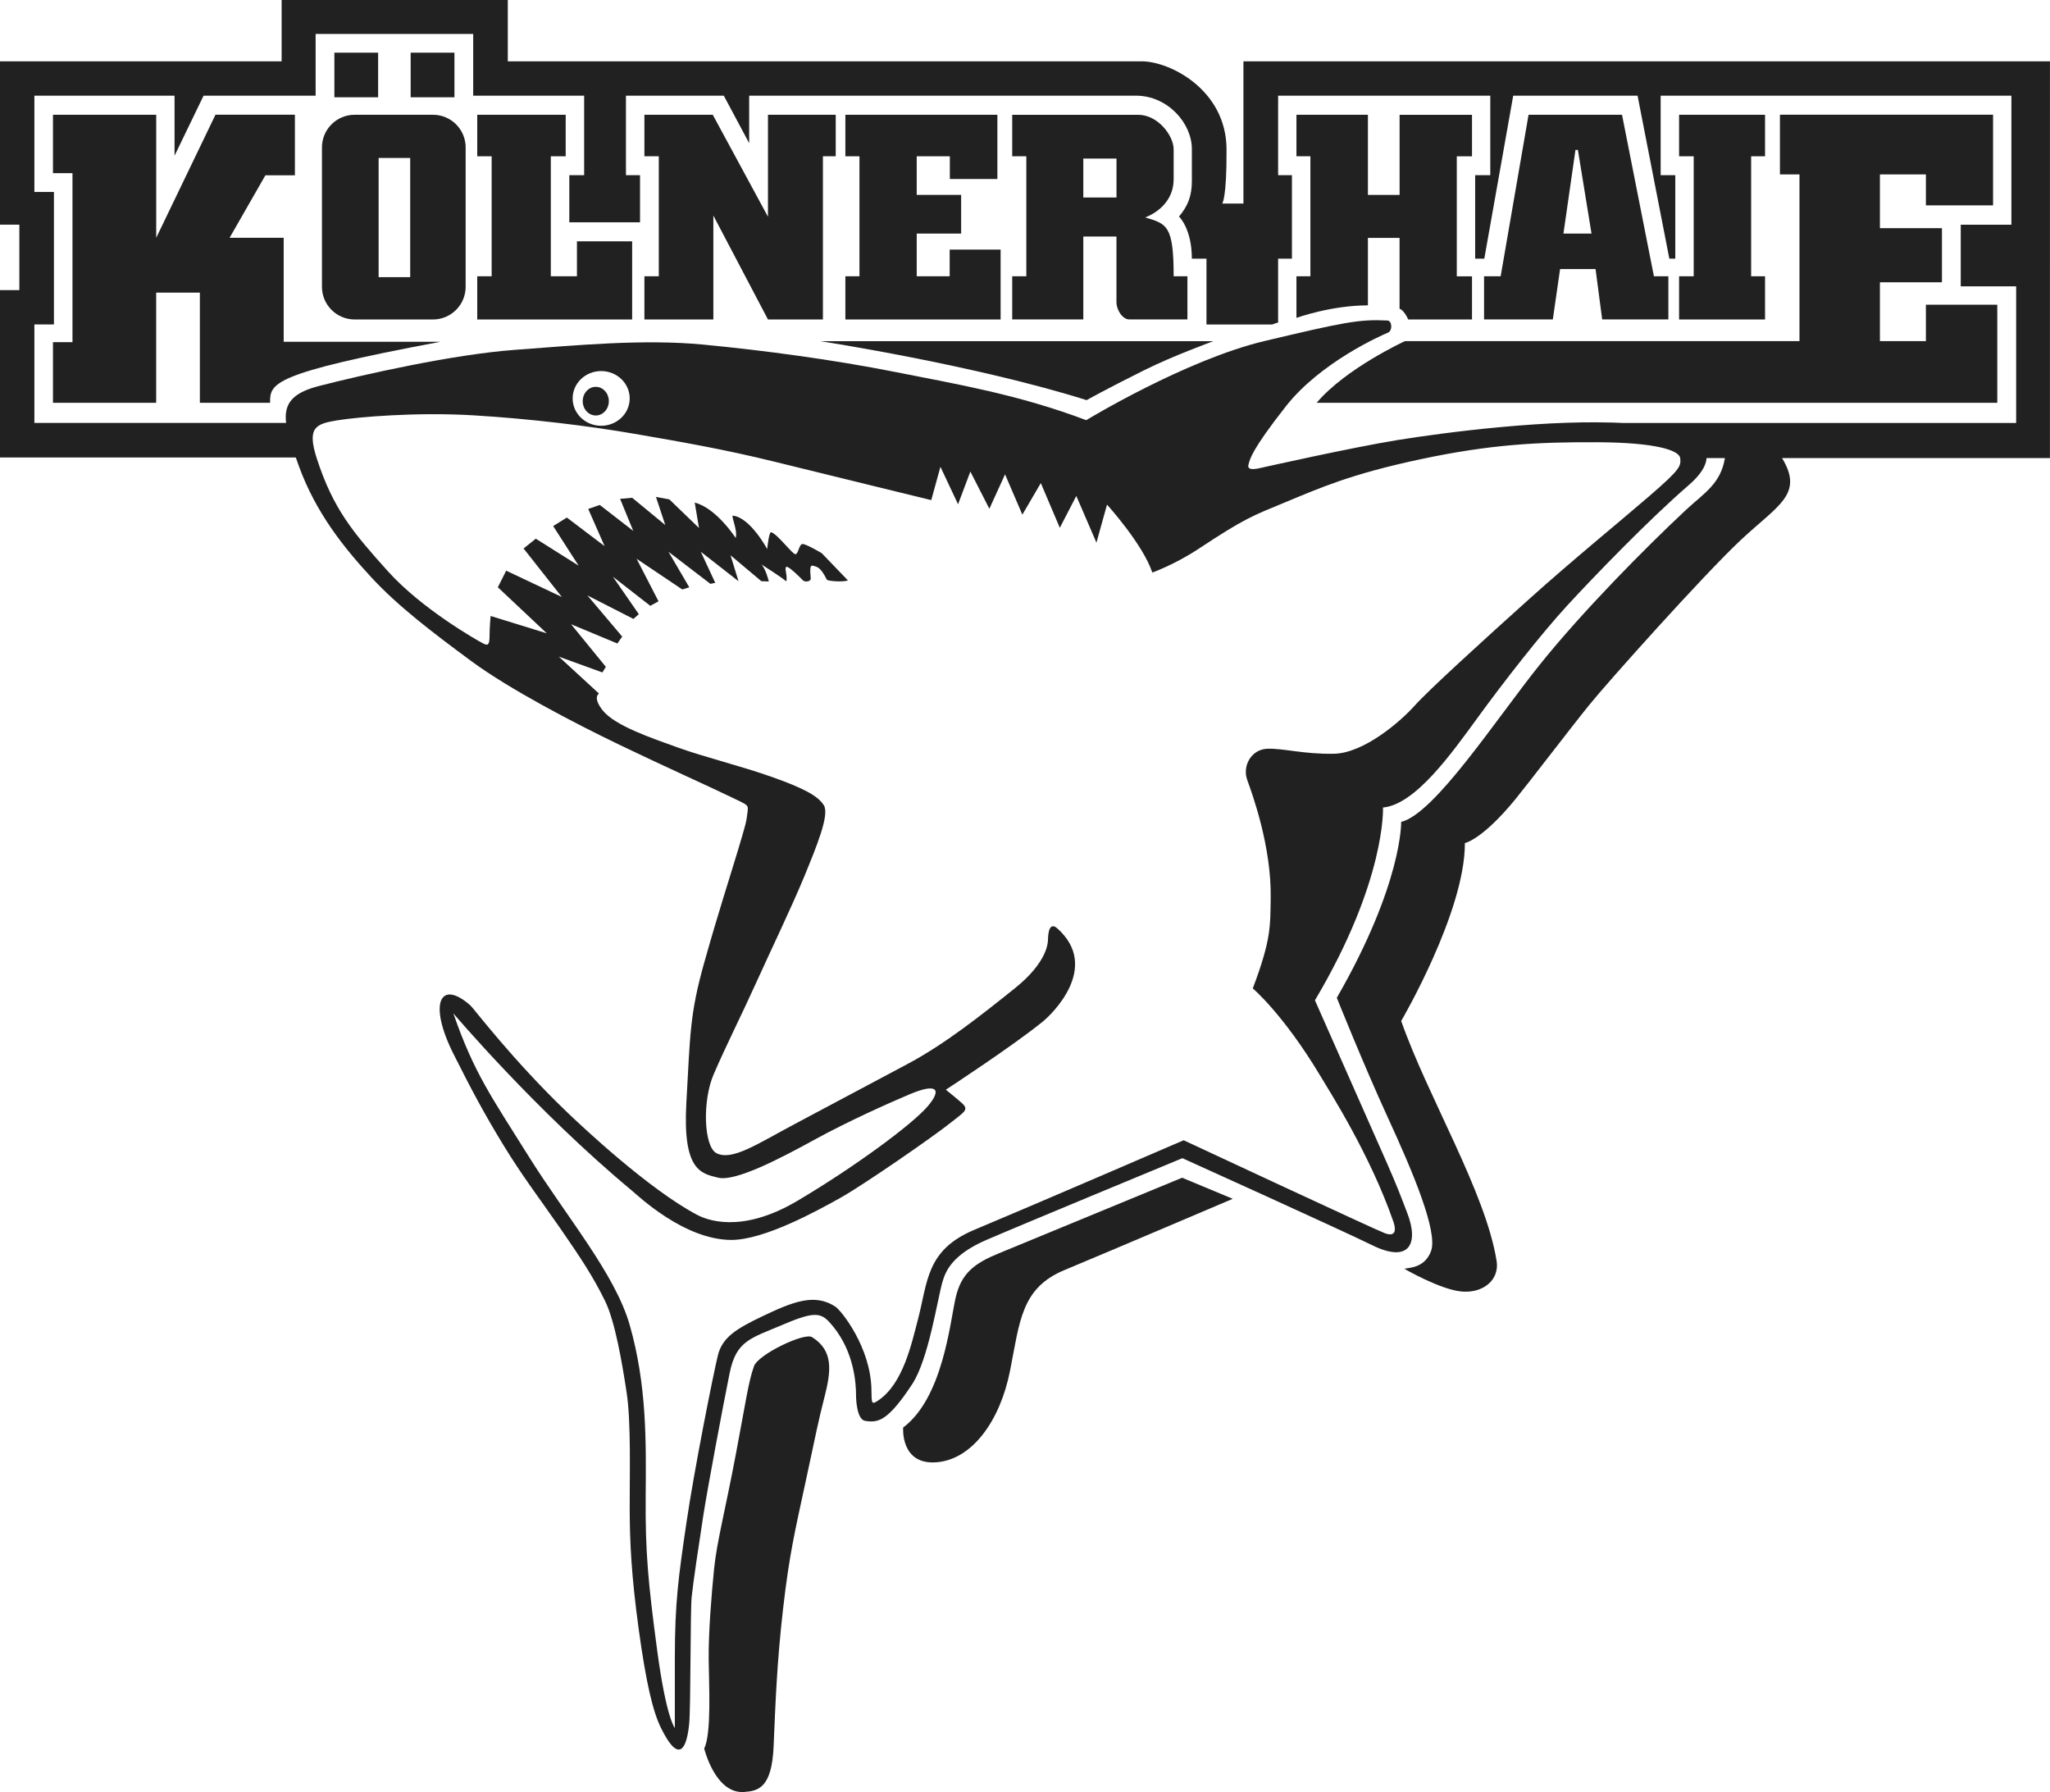 <?xml version="1.0" encoding="UTF-8"?> <svg xmlns="http://www.w3.org/2000/svg" id="Layer_2" data-name="Layer 2" viewBox="0 0 486.47 425.18"><defs><style> .cls-1 { fill-rule: evenodd; } .cls-1, .cls-2 { fill: #212121; stroke-width: 0px; } </style></defs><g id="Layer_1-2" data-name="Layer 1"><g><path class="cls-2" d="M37.06,27.23H12.57v13.85h4.63v40.1h-4.63v14.39h24.49v-26.14h10.37v26.14h16.66c0-4.61.08-6.92,40.44-14.48h-37.21v-24.67h-12.84l8.5-14.83h7v-14.37h-18.85l-14.06,29.2v-29.2h0Z"></path><polygon class="cls-2" points="79.35 12.5 79.35 23.08 89.73 23.08 89.73 12.5 79.35 12.5 79.35 12.5 79.35 12.5"></polygon><polygon class="cls-2" points="97.45 12.5 97.45 23.08 107.84 23.08 107.84 12.5 97.45 12.5 97.45 12.5 97.45 12.5"></polygon><path class="cls-1" d="M89.85,37.48v28.28h7.49v-28.28h-7.49ZM84.16,27.23h18.59c4.28,0,7.75,3.47,7.75,7.75v33.06c0,4.28-3.47,7.76-7.75,7.76h-18.59c-4.28,0-7.76-3.47-7.76-7.76v-33.06c0-4.28,3.47-7.75,7.76-7.75h0Z"></path><polygon class="cls-2" points="130.71 37.08 134.24 37.08 134.24 27.23 113.25 27.23 113.25 37.08 116.67 37.08 116.67 65.55 113.25 65.55 113.25 75.8 150.01 75.8 150.01 57.26 136.91 57.26 136.91 65.55 130.71 65.55 130.71 37.08 130.71 37.08 130.71 37.08"></polygon><polygon class="cls-2" points="169.14 27.23 152.92 27.23 152.92 37.08 156.33 37.08 156.33 65.55 152.92 65.55 152.92 75.8 169.28 75.8 169.28 51.14 182.24 75.8 195.28 75.8 195.28 37.08 198.32 37.08 198.32 27.23 182.24 27.23 182.24 51.42 169.14 27.23 169.14 27.23 169.14 27.23"></polygon><polygon class="cls-2" points="236.68 42.47 236.68 27.23 200.61 27.23 200.61 37.08 203.95 37.08 203.95 65.55 200.61 65.55 200.61 75.8 237.45 75.8 237.45 59.22 225.36 59.22 225.36 65.55 217.54 65.55 217.54 55.42 228.08 55.42 228.08 46.24 217.54 46.24 217.54 37.08 225.4 37.08 225.4 42.47 236.68 42.47 236.68 42.47 236.68 42.47"></polygon><path class="cls-2" d="M324.61,46.24v-19.01h-16.96v9.85h3.31v28.47h-3.31v9.87s8.21-2.97,16.96-2.97v-16h7.51v16.81s.98.19,2.06,2.54h15.13v-10.24h-3.61v-28.47h3.61v-9.85h-17.18v19.01h-7.51Z"></path><path class="cls-1" d="M374.44,35.57h-.58l-2.85,19.85h6.66l-3.23-19.85h0ZM356.12,65.55h-3.95v10.24h16.32l1.72-11.95h8.42l1.57,11.95h15.71v-10.24h-3.43l-7.57-38.32h-22.18l-6.62,38.32h0Z"></path><polygon class="cls-2" points="415.55 37.08 418.85 37.08 418.85 27.23 398.45 27.23 398.45 37.08 401.92 37.08 401.92 65.55 398.45 65.55 398.45 75.8 418.85 75.8 418.85 65.55 415.55 65.55 415.55 37.08 415.55 37.08 415.55 37.08"></polygon><path class="cls-2" d="M422.38,27.23v14.15h4.64v39.56h-93.63s-14.04,6.45-20.95,14.63h161.52v-23.27h-16.94v8.64h-10.91v-13.96h14.72v-12.85h-14.72v-12.75h10.91v7.35h15.94v-21.51h-50.58Z"></path><path class="cls-2" d="M287.93,80.95h-93.27s36.46,5.58,63.2,13.99c0,0,4.23-2.41,13.67-7.11,6.97-3.47,16.4-6.88,16.4-6.88h0Z"></path><path class="cls-1" d="M257.07,37.62v9.24h7.88v-9.24h-7.88ZM240.2,27.23v9.85h3.35v28.47h-3.35v10.24h16.87v-19.67h7.87v15.57c0,1.91,1.49,4.12,3.05,4.1,1.56-.02,13.79,0,13.79,0v-10.24h-3.27c0-12.05-1.6-12.43-6.75-13.96-.07-.02,6.75-2.15,6.75-9.12v-7.01c0-3.32-3.77-8.22-8.39-8.22h-29.93Z"></path><path class="cls-2" d="M386.05,100.45c-17.69-1.21-43.62,2.21-54.42,3.96-10.8,1.75-31.24,6.34-32.74,6.67-1.51.34-2.97.42-2.62-.84.33-1.25.59-3.29,8.84-13.8,8.25-10.52,22.7-16.87,24.27-17.52,1.09-.45,1.02-2.82-.17-2.88-6.67-.33-10.38.42-29.16,4.88-18.76,4.47-42.28,18.77-42.28,18.77-16.1-6.08-30.57-8.51-45.3-11.43-14.73-2.92-31.24-5.13-45.55-6.5-14.3-1.37-30.15.17-44.82,1.25-14.68,1.09-36.12,5.92-46.47,8.59-10.35,2.68-8.76,7.84-4.71,18.97,4.04,11.13,10.76,19.44,17.15,26.36,6.38,6.92,14.59,13.14,23.68,19.86,9.09,6.72,24.52,14.76,35.37,19.98,10.85,5.21,21.56,10.01,26.11,12.22,4.55,2.2,4.38,1.84,4.13,3.96-.25,2.12-.42,2.67-2.21,8.68-1.79,6-4.63,14.64-8.06,26.86-3.43,12.21-3.29,16.93-4.21,33.08-.92,16.14,3.43,16.85,7.55,17.85,4.13,1.01,15.01-4.71,22.85-9.01,7.84-4.3,17.22-8.51,22.56-10.77,6.81-2.87,7.56-1.01,4.38,2.76-3.71,4.39-17.6,14.59-30.99,22.51-13.55,8.03-21.8,4.37-23.77,3.34-11.51-6.05-27.51-21.14-30.74-24.23-13.05-12.47-22.31-24.77-23.06-25.44-7.18-6.38-10.1-.59-4.05,11.47,4.41,8.79,7.34,14.23,11.8,21.55,4.46,7.34,8.68,12.81,13.56,19.86,4.88,7.06,7.75,11.39,10.6,17.18,2.39,4.87,4.05,14.65,5.13,21.73,1.09,7.09.7,19.8.73,27.61.02,7.81.39,15.84,2.15,28.65,1.76,12.8,3.37,19.51,5.3,23.4,4.54,9.17,6.17,4.12,6.67-1.09.38-3.88.25-26.61.58-29.98.34-3.39,1.76-12.88,2.79-19.53,1.04-6.63,4.63-25.77,6.22-33.61,1.59-7.83,4.96-8.25,12.89-11.63,7.92-3.38,9.07-2.63,11.64.49,5.05,6.17,5.47,13.64,5.47,16.27,0,1.71.33,5.88,2.17,6.17,3.03.46,5.3.17,11.13-8.67,3.93-5.96,5.99-20.1,7.22-24.35.79-2.7,2.46-6.47,10.46-9.93,7.99-3.46,46.47-19.38,46.47-19.38,0,0,38.2,17.27,45,20.63,8.84,4.38,11.19-.32,8.34-7.66-1.56-4.05-2.28-6.05-4.79-11.77-2.63-5.99-17.1-38.66-17.1-38.66,16.93-28.48,16.15-45.74,16.15-45.74,7.64-.67,16.26-12.81,22.4-21.23,6.12-8.42,15.09-19.94,21.47-26.86,6.38-6.92,19.38-20.36,28.65-28.37,9.26-8,3.04-13.47-14.65-14.67ZM142.66,88.04c3.74,0,6.77,2.91,6.77,6.49s-3.03,6.49-6.77,6.49-6.77-2.9-6.77-6.49,3.03-6.49,6.77-6.49ZM391.51,117.6c-7.31,6.31-18.32,15.26-28.8,24.68-10.48,9.42-23.69,21.43-27.01,25.15-3.32,3.71-12,11.27-19.17,11.41-7.16.13-12.01-1.33-15.79-1.19-3.78.13-5.97,4.05-4.78,7.37,1.2,3.32,5.77,15.79,5.58,28.07-.12,6.51.19,9.68-4.25,21.42,0,0,7.22,6.1,15.92,20.58,2.52,4.2,11.88,18.84,17.37,34.56,1.04,2.92.07,3.65-1.85,2.99-1.92-.67-47.84-22.1-47.84-22.1,0,0-36.82,15.89-49.63,21.23-11.6,4.84-11.07,12.41-13.47,21.44-1.45,5.47-3.45,15.06-9.35,19.04-1.62,1.09-1.61.87-1.65-2.53-.14-10.01-7.14-18.78-8.56-19.71-4.91-3.18-9.89-1.25-17.39,2.33-6.16,2.95-9.43,4.98-10.48,9.22-1.06,4.25-5.66,27.34-7.5,39.94-1.85,12.61-2.72,18.76-2.72,31.8v16.69s-2.02-2.25-4.18-18.34c-2.15-16.08-2.84-23.32-2.74-36.47.11-13.14.29-26.51-3.79-40.81-3.47-12.14-15.06-25.76-23.92-39.92-8.86-14.16-13.04-19.88-17.93-34.01,0,0,19.57,23.09,42.25,41.95,1.6,1.33,12.55,11.8,23.74,11.8,7.73,0,20.15-6.78,25.97-10.05,5.81-3.29,21.97-14.5,25.76-17.53,3.61-2.87,4.78-3.28,2.88-4.96-1.46-1.29-3.73-3.1-3.73-3.1,0,0,16.23-10.6,23.12-16.26,1.84-1.51,13.74-12.74,3.33-22.02-1.2-1.07-2.15-.55-2.22,2.73-.01.59-.08,5.26-7.87,11.5-7.79,6.23-16.58,13.26-25.68,18.07-9.09,4.82-17.6,9.37-26.48,14.09-8.89,4.72-14.97,8.88-18.66,6.93-2.98-1.59-3.36-12.41-.63-18.71,3.05-7.06,6.61-14.03,10.02-21.59,3.14-6.95,8.63-18.4,11.5-25.39,2.86-6.99,6.01-14.55,4.63-16.82-1.39-2.27-4.91-4.1-12.26-6.71-7.35-2.62-15.75-4.63-22.34-6.99-6.59-2.36-14.91-5.2-17.83-8.76-1.35-1.64-1.96-3.3-.94-4.06l-9.52-8.76,10.33,3.75.82-1.33-8.25-10.11,10.99,4.57,1.14-1.64-8.26-9.77,10.93,5.58,1.27-1.13-6.15-8.89,8.88,6.91,1.95-1.07-5.2-10.09,10.84,7.28,1.66-.51-4.94-8.44,9.96,7.62,1.14-.25-3.43-7.37,8.95,6.99-1.89-6.15,7.31,6.15,1.77.06s-.7-2.99-1.77-4.06c0,0,5.33,3.43,5.7,3.88.38.44.32-.7.25-1.33-.06-.63-.56-2.23.25-1.92.82.31,2.73,2.22,3.69,3.18.44.44,1.83.32,1.83-.44s-.47-3.37.51-3.05c.97.32,1.71.12,3.3,3.3.19.38,3.98.63,5.01.19l-6.21-6.46s-3.74-2.23-4.57-2.17c-.82.06-.97,2.36-1.66,2.42-.69.07-4.16-4.69-5.76-5.22-.55-.18-.95,4-.95,4,0,0-4-7.47-8.12-7.93-.58-.07,1.2,3.51.63,5.28,0,0-4.57-7.09-9.71-8.38l1.01,6.02-7.03-6.78-3.18-.59,2.21,6.67-7.85-6.46-2.87.25,3.12,7.6-7.94-6.15-2.74.95,3.88,8.82-8.95-6.78-3.25,2.02,6.04,9.39-10.16-6.4-2.9,2.33,9.07,11.5-13.2-6.24-1.98,3.94,11.62,10.93-13.33-4.12s-.26,2.65-.26,4.88-.54,2.15-1.63,1.58c-1.1-.57-14.33-8-22.49-17.07-8.16-9.08-12.96-14.69-16.86-26.72-2.43-7.47-.19-8.25,4.75-9.07,4.95-.82,19.04-2.02,32.49-1.2,13.45.81,27.18,2.49,38.09,4.37,10.9,1.89,21.24,3.65,33.49,6.68,12.26,3.03,36.98,9.06,36.98,9.06l2.18-7.9,4.18,8.89,2.92-7.76,4.51,8.82,3.72-8.16,4.11,9.56,4.38-7.49,4.51,10.61,3.91-7.56,4.78,11.08,2.51-9.02s8.5,9.36,10.75,16.12c0,0,5.32-1.9,10.88-5.57,11.15-7.36,12.75-7.83,20.77-11.15,8.03-3.32,15.39-6.64,31.91-10.15,16.52-3.52,27.81-4.13,42.27-4.05,13.73.08,19.24,1.92,19.44,3.79.2,1.86.07,2.59-7.22,8.89Z"></path><path class="cls-2" d="M138.28,95.18c0-1.87,1.39-3.4,3.1-3.4s3.1,1.52,3.1,3.4-1.39,3.4-3.1,3.4-3.1-1.52-3.1-3.4h0Z"></path><path class="cls-2" d="M66.83,0v14.55H0v38.76h4.59v15.52H0v39.71h73.1s-1.69-3.76-1.68-8.2H8.16v-23.36h4.64v-31.44h-4.64v-22.84h33.26v14.24l6.89-14.24h26.59v-14.64h37.39v14.64h26.33v18.86h-3.52v11.18h16.78v-11.18h-3.34v-18.86h23.22l6.02,11.27v-11.27h91.8c7.53,0,13.25,6.56,13.25,12.63v7.71c0,3.42-.95,5.86-3.05,8.34,0,0,3.05,2.84,3.05,9.99h3.47v15.62h15.64s1.03-.44,1.36-.44v-15.18h3.28v-19.81h-3.28v-18.86h50.35v18.86h-3.59v19.81h2.17l6.86-38.67h29.51l7.54,38.67h1.41v-19.81h-3.47v-18.86h83.23v30.62h-12.02v14.62h13.15v32.41h-101.32l25.65,8.33s6.56,0,6.56,0c-1.02,6.18-4.99,8.33-9.28,12.33-9.72,9.09-24.6,24.13-34.75,36.81-10.16,12.67-24.88,35.31-32.8,37.18,0,0,.38,14.53-15.27,41.74,0,0,6.33,15.84,12.2,28.61,5.87,12.76,11.85,26.96,10.16,31.49-1.49,4-5.13,3.91-6.34,4.19,0,0,8.48,4.94,13.61,5.4,5.13.46,9.02-2.79,8.29-7.27-2.6-16.3-16.3-38.85-22.64-56.92,0,0,15.19-25.91,15.11-42.21,0,0,4.09-.75,12.01-10.43,3.34-4.1,13.14-16.96,17.52-22.36,4.37-5.41,27.11-30.84,35.96-39.13,8.86-8.3,15-10.81,9.78-19.43h63.57V14.55h-191.39v33.75h-5.04s1.1-1.19,1.03-12.97c-.09-14.01-13.42-20.78-20.13-20.78H120.5V0h-53.67Z"></path><path class="cls-2" d="M292.53,284.43l-12.01-5s-37.8,15.59-43.5,17.94c-5.69,2.33-8.95,4.66-10.28,10.68-1.33,6.01-3.05,23.62-12.42,30.65,0,0-.71,8.86,7.84,8.25,8.56-.62,15.18-9.89,17.52-21.7,2.34-11.81,2.65-19.65,12.94-23.92,10.29-4.28,39.92-16.9,39.92-16.9h0Z"></path><path class="cls-2" d="M195.66,331.45c1.56-6.15,2.18-10.97-2.96-14.2-1.84-1.15-12.79,4.1-13.78,6.91-1.38,3.9-1.89,8.22-4.38,21.28-2.48,13.07-4.45,20.45-5.09,26.83-.64,6.36-1.35,15.29-1.28,21.49.07,6.2.69,17.51-1.06,21.11,0,0,2.62,10.8,9.47,10.3,3.37-.24,6.57-.97,7-10.8.42-9.82.76-19.78,2.25-32.71,1.49-12.93,2.77-18.16,5.37-30.23,2.6-12.07,2.89-13.82,4.45-19.97h0Z"></path></g></g></svg> 